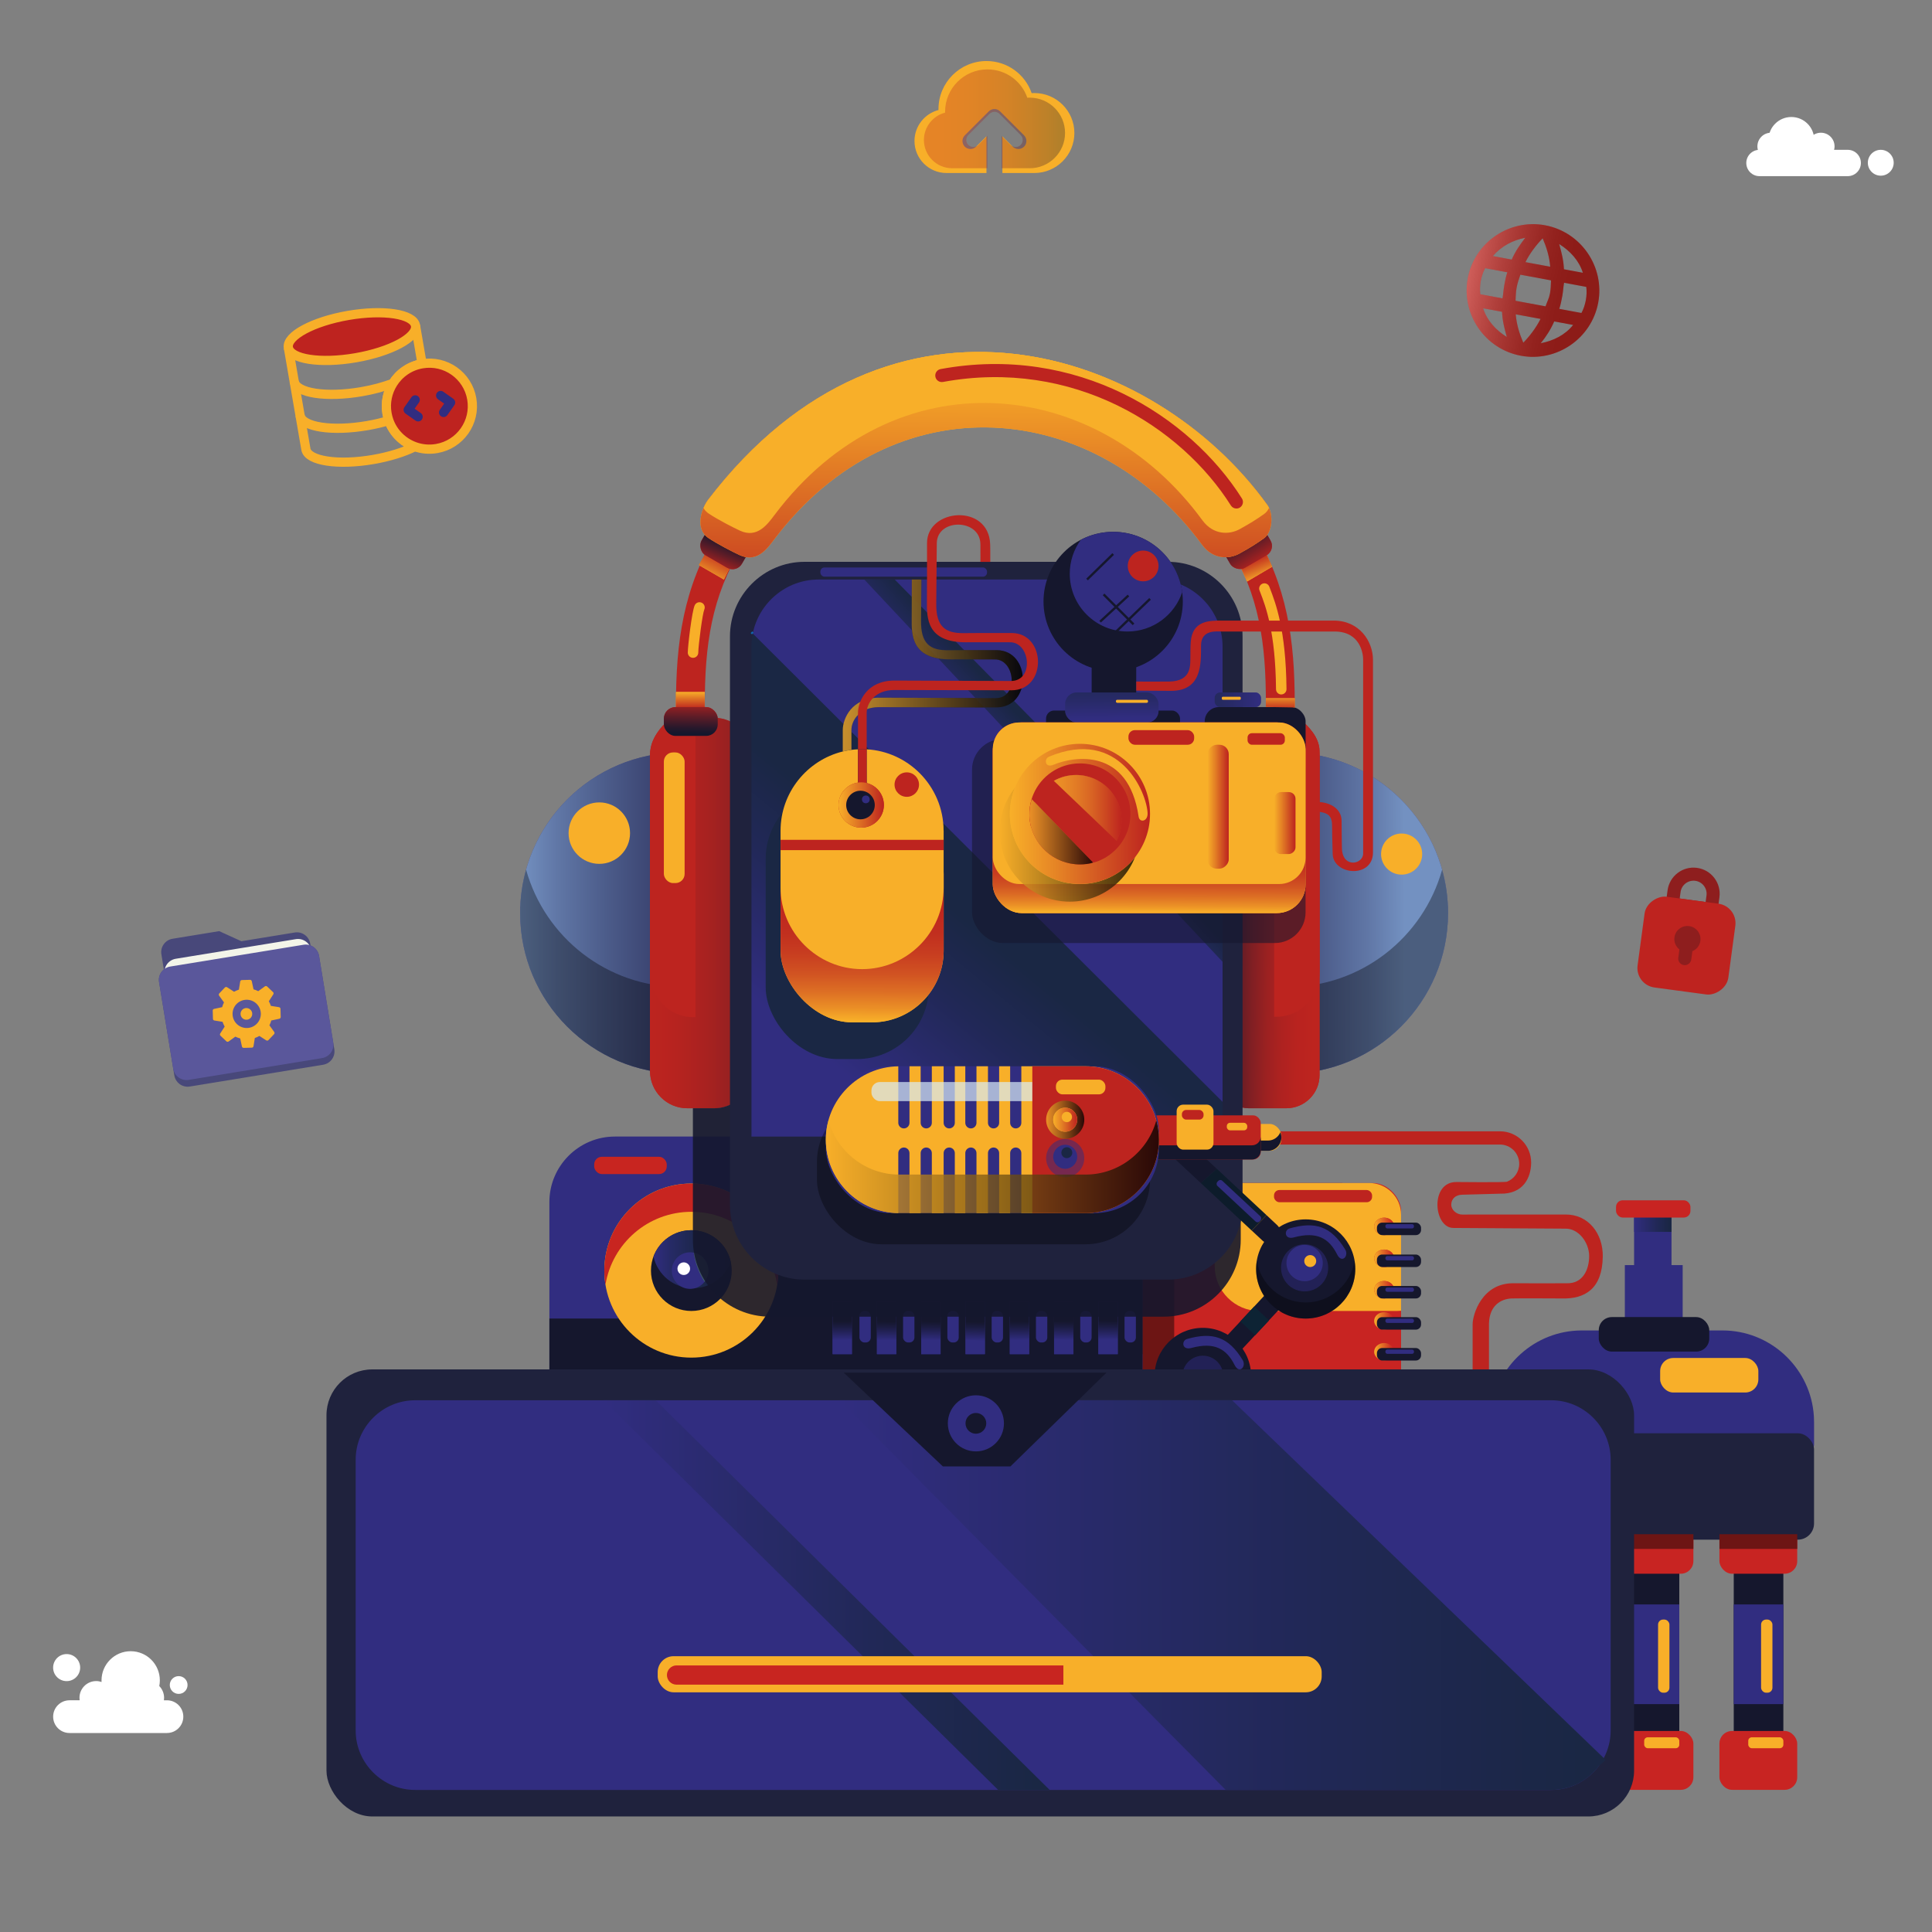 <?xml version="1.0" encoding="UTF-8"?>
<svg xmlns="http://www.w3.org/2000/svg" xmlns:xlink="http://www.w3.org/1999/xlink" viewBox="0 0 750 750">
  <rect x="0" y="0" width="750" height="750" fill="#808080" stroke="none"/>
  <defs>
    <style>
      .cls-1 {
        fill: url(#Dégradé_sans_nom_50-2);
      }

      .cls-1, .cls-2, .cls-3, .cls-4, .cls-5, .cls-6, .cls-7, .cls-8, .cls-9 {
        mix-blend-mode: darken;
      }

      .cls-10 {
        fill: #c82520;
      }

      .cls-11 {
        fill: url(#Dégradé_sans_nom_54-3);
      }

      .cls-12, .cls-13 {
        fill: #be231f;
      }

      .cls-14 {
        fill: #8e1e1e;
      }

      .cls-15, .cls-16, .cls-17 {
        fill: #15172d;
      }

      .cls-18 {
        fill: url(#Dégradé_sans_nom_59-3);
      }

      .cls-2 {
        fill: url(#Dégradé_sans_nom_58-2);
      }

      .cls-19 {
        fill: #fff;
      }

      .cls-20 {
        fill: #c82422;
      }

      .cls-13, .cls-21, .cls-22, .cls-23, .cls-24, .cls-25 {
        stroke-miterlimit: 10;
      }

      .cls-13, .cls-24 {
        stroke: #f8af29;
      }

      .cls-13, .cls-24, .cls-26 {
        stroke-width: 3.58px;
      }

      .cls-27 {
        fill: #1a2744;
      }

      .cls-28 {
        fill: url(#Dégradé_sans_nom_62);
      }

      .cls-3 {
        fill: url(#Dégradé_sans_nom_50);
      }

      .cls-29 {
        fill: url(#Dégradé_sans_nom_45);
      }

      .cls-29, .cls-30 {
        fill-rule: evenodd;
      }

      .cls-31 {
        fill: url(#Dégradé_sans_nom_61-5);
      }

      .cls-32 {
        fill: #5a579b;
      }

      .cls-16 {
        mix-blend-mode: overlay;
        opacity: .89;
      }

      .cls-33 {
        opacity: .26;
      }

      .cls-33, .cls-34, .cls-35, .cls-36, .cls-37, .cls-38, .cls-39, .cls-40, .cls-41, .cls-42, .cls-43, .cls-44, .cls-45, .cls-46, .cls-47, .cls-48, .cls-49, .cls-50 {
        mix-blend-mode: multiply;
      }

      .cls-34 {
        fill: url(#Dégradé_sans_nom_60);
      }

      .cls-34, .cls-50 {
        opacity: .64;
      }

      .cls-51 {
        isolation: isolate;
      }

      .cls-30 {
        fill: #be2620;
      }

      .cls-35 {
        fill: url(#Dégradé_sans_nom_49-4);
      }

      .cls-35, .cls-37, .cls-52, .cls-42, .cls-45, .cls-49 {
        opacity: .78;
      }

      .cls-36 {
        fill: url(#Dégradé_sans_nom_59-5);
      }

      .cls-53 {
        fill: #405b67;
      }

      .cls-37 {
        fill: url(#Dégradé_sans_nom_49);
      }

      .cls-54, .cls-55 {
        fill: #312d80;
      }

      .cls-56 {
        fill: url(#Dégradé_sans_nom_53);
      }

      .cls-57 {
        fill: #f3f4e9;
      }

      .cls-58 {
        fill: url(#Dégradé_sans_nom_54-5);
      }

      .cls-4 {
        fill: url(#Dégradé_sans_nom_52);
      }

      .cls-59 {
        fill: url(#Dégradé_sans_nom_61-6);
      }

      .cls-60 {
        fill: #010101;
        opacity: .35;
      }

      .cls-21 {
        stroke-width: .45px;
      }

      .cls-21, .cls-22, .cls-23, .cls-24, .cls-26, .cls-61, .cls-25 {
        fill: none;
      }

      .cls-21, .cls-23 {
        stroke: #9f4391;
      }

      .cls-62 {
        fill: #113b60;
      }

      .cls-63 {
        fill: #0d2334;
      }

      .cls-64 {
        fill: url(#Dégradé_sans_nom_53-4);
      }

      .cls-5 {
        fill: url(#Dégradé_sans_nom_52-2);
      }

      .cls-65 {
        fill: url(#Dégradé_sans_nom_61-4);
      }

      .cls-22 {
        stroke: #15172d;
      }

      .cls-22, .cls-23, .cls-25 {
        stroke-width: .9px;
      }

      .cls-6 {
        fill: url(#Dégradé_sans_nom_51-3);
      }

      .cls-66 {
        fill: url(#Dégradé_sans_nom_61-7);
      }

      .cls-67 {
        fill: url(#Dégradé_sans_nom_58);
      }

      .cls-68 {
        fill: url(#Dégradé_sans_nom_61-3);
      }

      .cls-17, .cls-39 {
        opacity: .58;
      }

      .cls-69 {
        fill: url(#Dégradé_sans_nom_54-4);
      }

      .cls-70 {
        fill: #0d1c2b;
      }

      .cls-71 {
        fill: url(#Dégradé_sans_nom_59-4);
      }

      .cls-72 {
        fill: #6d1514;
      }

      .cls-52 {
        fill: url(#Dégradé_sans_nom_57);
      }

      .cls-55 {
        opacity: .5;
      }

      .cls-7 {
        fill: url(#Dégradé_sans_nom_52-3);
      }

      .cls-26 {
        stroke: #312d80;
        stroke-linecap: round;
        stroke-linejoin: round;
      }

      .cls-73 {
        fill: #1f223d;
      }

      .cls-8 {
        opacity: .31;
      }

      .cls-38 {
        fill: url(#Dégradé_sans_nom_53-3);
      }

      .cls-39 {
        fill: url(#Dégradé_sans_nom_53-7);
      }

      .cls-40 {
        fill: url(#Dégradé_sans_nom_56);
      }

      .cls-74 {
        fill: url(#Dégradé_sans_nom_59);
      }

      .cls-41 {
        fill: url(#Dégradé_sans_nom_51-4);
      }

      .cls-42 {
        fill: url(#Dégradé_sans_nom_49-5);
      }

      .cls-75 {
        fill: #bd241f;
      }

      .cls-76 {
        fill: url(#Dégradé_sans_nom_61);
      }

      .cls-77 {
        fill: url(#Dégradé_sans_nom_54);
      }

      .cls-78 {
        fill: #1d3967;
      }

      .cls-79 {
        fill: #f8af29;
      }

      .cls-80 {
        fill: #f9b029;
      }

      .cls-43 {
        fill: url(#Dégradé_sans_nom_53-2);
      }

      .cls-81 {
        fill: #153a61;
      }

      .cls-25 {
        stroke: #0e67b0;
      }

      .cls-44 {
        fill: url(#Dégradé_sans_nom_51);
      }

      .cls-82 {
        fill: url(#Dégradé_sans_nom_53-5);
      }

      .cls-45 {
        fill: url(#Dégradé_sans_nom_49-2);
      }

      .cls-46 {
        fill: url(#Dégradé_sans_nom_53-6);
        opacity: .56;
      }

      .cls-47 {
        fill: url(#Dégradé_sans_nom_55);
      }

      .cls-83 {
        fill: url(#Dégradé_sans_nom_54-2);
      }

      .cls-9 {
        fill: url(#Dégradé_sans_nom_51-2);
      }

      .cls-84 {
        fill: #48487a;
      }

      .cls-48 {
        fill: url(#Dégradé_sans_nom_59-2);
      }

      .cls-49 {
        fill: url(#Dégradé_sans_nom_49-3);
      }

      .cls-50 {
        fill: url(#Dégradé_sans_nom_60-2);
      }

      .cls-85 {
        fill: #d9edf8;
        opacity: .7;
      }

      .cls-86 {
        fill: url(#Dégradé_sans_nom_61-2);
      }
    </style>
    <linearGradient id="Dégradé_sans_nom_45" data-name="Dégradé sans nom 45" x1="363.06" y1="8.72" x2="414.57" y2="8.72" gradientTransform="translate(214.39 33.3) rotate(10.51)" gradientUnits="userSpaceOnUse">
      <stop offset="0" stop-color="#fff"/>
      <stop offset=".1" stop-color="#c9c9c9"/>
      <stop offset=".23" stop-color="#8d8d8d"/>
      <stop offset=".36" stop-color="#5a5a5a"/>
      <stop offset=".48" stop-color="#333"/>
      <stop offset=".58" stop-color="#171717"/>
      <stop offset=".68" stop-color="#060606"/>
      <stop offset=".75" stop-color="#000"/>
    </linearGradient>
    <linearGradient id="Dégradé_sans_nom_58" data-name="Dégradé sans nom 58" x1="358.65" y1="46.12" x2="413.46" y2="46.12" gradientUnits="userSpaceOnUse">
      <stop offset="0" stop-color="#bd241f"/>
      <stop offset=".16" stop-color="#b9231f"/>
      <stop offset=".31" stop-color="#ae2220"/>
      <stop offset=".46" stop-color="#9b2121"/>
      <stop offset=".6" stop-color="#811f23"/>
      <stop offset=".74" stop-color="#5f1c26"/>
      <stop offset=".88" stop-color="#36192a"/>
      <stop offset=".97" stop-color="#15172d"/>
    </linearGradient>
    <linearGradient id="Dégradé_sans_nom_62" data-name="Dégradé sans nom 62" x1="253.69" y1="488.82" x2="283.68" y2="488.82" gradientUnits="userSpaceOnUse">
      <stop offset="0" stop-color="#312d80"/>
      <stop offset="0" stop-color="#302c7f"/>
      <stop offset=".23" stop-color="#262a65"/>
      <stop offset=".47" stop-color="#1f2852"/>
      <stop offset=".71" stop-color="#1b2747"/>
      <stop offset=".97" stop-color="#1a2744"/>
    </linearGradient>
    <linearGradient id="Dégradé_sans_nom_61" data-name="Dégradé sans nom 61" x1="327.02" y1="520.19" x2="326.96" y2="512.67" gradientUnits="userSpaceOnUse">
      <stop offset="0" stop-color="#312d80"/>
      <stop offset=".13" stop-color="#2c2973"/>
      <stop offset=".69" stop-color="#1b1c40"/>
      <stop offset=".97" stop-color="#15172d"/>
    </linearGradient>
    <linearGradient id="Dégradé_sans_nom_61-2" data-name="Dégradé sans nom 61" x1="344.11" y1="520.28" x2="344.22" y2="512.76" xlink:href="#Dégradé_sans_nom_61"/>
    <linearGradient id="Dégradé_sans_nom_61-3" data-name="Dégradé sans nom 61" x1="361.29" y1="520.29" x2="361.42" y2="512.77" xlink:href="#Dégradé_sans_nom_61"/>
    <linearGradient id="Dégradé_sans_nom_61-4" data-name="Dégradé sans nom 61" x1="378.45" y1="520.45" x2="378.63" y2="512.93" xlink:href="#Dégradé_sans_nom_61"/>
    <linearGradient id="Dégradé_sans_nom_61-5" data-name="Dégradé sans nom 61" x1="395.72" y1="520.26" x2="395.79" y2="512.74" xlink:href="#Dégradé_sans_nom_61"/>
    <linearGradient id="Dégradé_sans_nom_61-6" data-name="Dégradé sans nom 61" x1="412.85" y1="520.16" x2="413.02" y2="512.64" xlink:href="#Dégradé_sans_nom_61"/>
    <linearGradient id="Dégradé_sans_nom_61-7" data-name="Dégradé sans nom 61" x1="430.09" y1="519.98" x2="430.19" y2="512.46" xlink:href="#Dégradé_sans_nom_61"/>
    <linearGradient id="Dégradé_sans_nom_51" data-name="Dégradé sans nom 51" x1="489.68" y1="224.76" x2="486.07" y2="216.14" gradientUnits="userSpaceOnUse">
      <stop offset="0" stop-color="#f8af29"/>
      <stop offset=".43" stop-color="#db6b24"/>
      <stop offset=".79" stop-color="#c53720"/>
      <stop offset=".97" stop-color="#bd241f"/>
    </linearGradient>
    <linearGradient id="Dégradé_sans_nom_60" data-name="Dégradé sans nom 60" x1="545.41" y1="354.26" x2="420.7" y2="354.76" gradientUnits="userSpaceOnUse">
      <stop offset="0" stop-color="#98cae6"/>
      <stop offset=".12" stop-color="#799fba"/>
      <stop offset=".27" stop-color="#5a768f"/>
      <stop offset=".41" stop-color="#41536b"/>
      <stop offset=".56" stop-color="#2e3950"/>
      <stop offset=".7" stop-color="#20263c"/>
      <stop offset=".85" stop-color="#171a30"/>
      <stop offset="1" stop-color="#15172d"/>
    </linearGradient>
    <linearGradient id="Dégradé_sans_nom_60-2" data-name="Dégradé sans nom 60" x1="201.92" y1="354.44" x2="326.63" y2="354.44" xlink:href="#Dégradé_sans_nom_60"/>
    <linearGradient id="Dégradé_sans_nom_58-2" data-name="Dégradé sans nom 58" x1="510.88" y1="354.73" x2="470.44" y2="354.11" xlink:href="#Dégradé_sans_nom_58"/>
    <linearGradient id="Dégradé_sans_nom_56" data-name="Dégradé sans nom 56" x1="252.34" y1="354.44" x2="331.47" y2="354.44" gradientUnits="userSpaceOnUse">
      <stop offset="0" stop-color="#bd241f"/>
      <stop offset=".12" stop-color="#b7231f"/>
      <stop offset=".28" stop-color="#a82220"/>
      <stop offset=".45" stop-color="#8f2022"/>
      <stop offset=".63" stop-color="#6c1d25"/>
      <stop offset=".82" stop-color="#3f1a29"/>
      <stop offset=".97" stop-color="#15172d"/>
    </linearGradient>
    <linearGradient id="Dégradé_sans_nom_52" data-name="Dégradé sans nom 52" x1="488.84" y1="219.89" x2="479.49" y2="204.72" gradientTransform="translate(797.86 640.06) rotate(-150)" gradientUnits="userSpaceOnUse">
      <stop offset="0" stop-color="#bd241f"/>
      <stop offset=".08" stop-color="#ae2220"/>
      <stop offset=".51" stop-color="#5c1c27"/>
      <stop offset=".82" stop-color="#28182b"/>
      <stop offset=".97" stop-color="#15172d"/>
    </linearGradient>
    <linearGradient id="Dégradé_sans_nom_51-2" data-name="Dégradé sans nom 51" x1="267.98" y1="268.53" x2="268.02" y2="275.69" xlink:href="#Dégradé_sans_nom_51"/>
    <linearGradient id="Dégradé_sans_nom_51-3" data-name="Dégradé sans nom 51" x1="191.85" y1="176.99" x2="197.74" y2="165.27" gradientTransform="translate(76.66 44.26) rotate(.69) scale(1.02 1.01) skewX(1.37)" xlink:href="#Dégradé_sans_nom_51"/>
    <linearGradient id="Dégradé_sans_nom_52-2" data-name="Dégradé sans nom 52" x1="277.52" y1="221.02" x2="282.6" y2="209.08" gradientTransform="translate(-68.94 168.99) rotate(-30)" xlink:href="#Dégradé_sans_nom_52"/>
    <linearGradient id="Dégradé_sans_nom_55" data-name="Dégradé sans nom 55" x1="383.31" y1="141.74" x2="382.32" y2="245.77" gradientUnits="userSpaceOnUse">
      <stop offset="0" stop-color="#f8af29"/>
      <stop offset=".28" stop-color="#e98b26"/>
      <stop offset=".9" stop-color="#c33320"/>
      <stop offset="1" stop-color="#bd241f"/>
    </linearGradient>
    <linearGradient id="Dégradé_sans_nom_54" data-name="Dégradé sans nom 54" x1="533.45" y1="476.08" x2="541.2" y2="476.08" gradientUnits="userSpaceOnUse">
      <stop offset="0" stop-color="#f8af29"/>
      <stop offset=".43" stop-color="#e06b25"/>
      <stop offset=".79" stop-color="#ce3722"/>
      <stop offset=".97" stop-color="#c82422"/>
    </linearGradient>
    <linearGradient id="Dégradé_sans_nom_54-2" data-name="Dégradé sans nom 54" y1="488.46" y2="488.46" xlink:href="#Dégradé_sans_nom_54"/>
    <linearGradient id="Dégradé_sans_nom_54-3" data-name="Dégradé sans nom 54" y1="500.67" y2="500.67" xlink:href="#Dégradé_sans_nom_54"/>
    <linearGradient id="Dégradé_sans_nom_54-4" data-name="Dégradé sans nom 54" y1="512.77" y2="512.77" xlink:href="#Dégradé_sans_nom_54"/>
    <linearGradient id="Dégradé_sans_nom_54-5" data-name="Dégradé sans nom 54" y1="524.75" y2="524.75" xlink:href="#Dégradé_sans_nom_54"/>
    <linearGradient id="Dégradé_sans_nom_53" data-name="Dégradé sans nom 53" x1="634.35" y1="473.76" x2="648.88" y2="473.76" gradientUnits="userSpaceOnUse">
      <stop offset="0" stop-color="#312d80"/>
      <stop offset=".6" stop-color="#212857"/>
      <stop offset=".97" stop-color="#1a2744"/>
    </linearGradient>
    <linearGradient id="Dégradé_sans_nom_53-2" data-name="Dégradé sans nom 53" x1="326.07" y1="619.22" x2="623.32" y2="619.22" xlink:href="#Dégradé_sans_nom_53"/>
    <linearGradient id="Dégradé_sans_nom_53-3" data-name="Dégradé sans nom 53" x1="234.28" y1="619.22" x2="407.48" y2="619.22" xlink:href="#Dégradé_sans_nom_53"/>
    <linearGradient id="Dégradé_sans_nom_53-4" data-name="Dégradé sans nom 53" x1="326.69" y1="415.84" x2="376.48" y2="355.35" xlink:href="#Dégradé_sans_nom_53"/>
    <linearGradient id="Dégradé_sans_nom_53-5" data-name="Dégradé sans nom 53" x1="395.05" y1="308.32" x2="410.94" y2="293.75" xlink:href="#Dégradé_sans_nom_53"/>
    <linearGradient id="Dégradé_sans_nom_53-6" data-name="Dégradé sans nom 53" x1="489.5" y1="271.81" x2="471.51" y2="271.5" xlink:href="#Dégradé_sans_nom_53"/>
    <linearGradient id="Dégradé_sans_nom_50" data-name="Dégradé sans nom 50" x1="334.44" y1="396.24" x2="334.77" y2="337.77" gradientUnits="userSpaceOnUse">
      <stop offset="0" stop-color="#f8af29"/>
      <stop offset=".08" stop-color="#eb9026"/>
      <stop offset=".19" stop-color="#dd6f24"/>
      <stop offset=".31" stop-color="#d15322"/>
      <stop offset=".44" stop-color="#c83e20"/>
      <stop offset=".58" stop-color="#c12f1f"/>
      <stop offset=".74" stop-color="#be261f"/>
      <stop offset=".99" stop-color="#bd241f"/>
    </linearGradient>
    <linearGradient id="Dégradé_sans_nom_53-7" data-name="Dégradé sans nom 53" x1="431.69" y1="279.07" x2="431.49" y2="267.41" xlink:href="#Dégradé_sans_nom_53"/>
    <linearGradient id="Dégradé_sans_nom_59" data-name="Dégradé sans nom 59" x1="325.52" y1="312.5" x2="343.13" y2="312.5" gradientUnits="userSpaceOnUse">
      <stop offset="0" stop-color="#f8af29"/>
      <stop offset=".35" stop-color="#e48125"/>
      <stop offset=".99" stop-color="#bd241f"/>
    </linearGradient>
    <linearGradient id="Dégradé_sans_nom_49" data-name="Dégradé sans nom 49" x1="406.1" y1="434.67" x2="420.92" y2="434.67" gradientUnits="userSpaceOnUse">
      <stop offset="0" stop-color="#f8af29"/>
      <stop offset="1" stop-color="#000"/>
    </linearGradient>
    <linearGradient id="Dégradé_sans_nom_59-2" data-name="Dégradé sans nom 59" x1="408.85" y1="434.67" x2="418.17" y2="434.67" xlink:href="#Dégradé_sans_nom_59"/>
    <linearGradient id="Dégradé_sans_nom_49-2" data-name="Dégradé sans nom 49" x1="320.6" y1="452.94" x2="449.89" y2="452.94" xlink:href="#Dégradé_sans_nom_49"/>
    <linearGradient id="Dégradé_sans_nom_49-3" data-name="Dégradé sans nom 49" x1="327.17" y1="258.35" x2="397.04" y2="258.35" xlink:href="#Dégradé_sans_nom_49"/>
    <linearGradient id="Dégradé_sans_nom_52-3" data-name="Dégradé sans nom 52" x1="268.35" y1="271.34" x2="268.08" y2="285" gradientTransform="matrix(1, 0, 0, 1, 0, 0)" xlink:href="#Dégradé_sans_nom_52"/>
    <linearGradient id="Dégradé_sans_nom_51-4" data-name="Dégradé sans nom 51" x1="497.01" y1="269.45" x2="497" y2="276.25" xlink:href="#Dégradé_sans_nom_51"/>
    <linearGradient id="Dégradé_sans_nom_50-2" data-name="Dégradé sans nom 50" x1="445.97" y1="354.2" x2="446.1" y2="321.33" xlink:href="#Dégradé_sans_nom_50"/>
    <linearGradient id="Dégradé_sans_nom_59-3" data-name="Dégradé sans nom 59" x1="468.71" y1="313.16" x2="476.99" y2="313.16" gradientTransform="translate(159.69 786.01) rotate(-90)" xlink:href="#Dégradé_sans_nom_59"/>
    <linearGradient id="Dégradé_sans_nom_59-4" data-name="Dégradé sans nom 59" x1="494.63" y1="319.52" x2="502.91" y2="319.52" gradientTransform="translate(179.25 818.29) rotate(-90)" xlink:href="#Dégradé_sans_nom_59"/>
    <linearGradient id="Dégradé_sans_nom_49-4" data-name="Dégradé sans nom 49" x1="388.06" y1="322.81" x2="442.48" y2="322.81" xlink:href="#Dégradé_sans_nom_49"/>
    <linearGradient id="Dégradé_sans_nom_59-5" data-name="Dégradé sans nom 59" x1="392.18" y1="315.96" x2="446.61" y2="315.96" xlink:href="#Dégradé_sans_nom_59"/>
    <linearGradient id="Dégradé_sans_nom_49-5" data-name="Dégradé sans nom 49" x1="399.61" y1="322.89" x2="424.37" y2="322.89" xlink:href="#Dégradé_sans_nom_49"/>
    <linearGradient id="Dégradé_sans_nom_57" data-name="Dégradé sans nom 57" x1="409.13" y1="313.61" x2="435.37" y2="313.61" gradientUnits="userSpaceOnUse">
      <stop offset="0" stop-color="#f8af29"/>
      <stop offset=".13" stop-color="#f5a828"/>
      <stop offset=".32" stop-color="#ed9527"/>
      <stop offset=".55" stop-color="#e07725"/>
      <stop offset=".79" stop-color="#ce4d21"/>
      <stop offset="1" stop-color="#bd241f"/>
    </linearGradient>
  </defs>
  <g class="cls-51">
    <g id="Calque_1" data-name="Calque 1">
      <g>
        <g>
          <path class="cls-19" d="M64.81,660.06h-1.18c.05-.32,.07-.64,.07-.97,0-1.78-.72-3.39-1.87-4.56,.14-.71,.22-1.45,.22-2.21,0-6.25-5.07-11.32-11.32-11.32s-11.32,5.07-11.32,11.32c0,.21,0,.42,.02,.62-.66-.22-1.36-.35-2.09-.35-3.58,0-6.49,2.91-6.49,6.49,0,.33,.02,.65,.07,.97h-3.94c-3.51,0-6.35,2.84-6.35,6.35h0c0,3.51,2.84,6.35,6.35,6.35h37.83c3.51,0,6.35-2.84,6.35-6.35h0c0-3.51-2.84-6.35-6.35-6.35Z"/>
          <circle class="cls-19" cx="25.87" cy="647.36" r="5.25"/>
          <circle class="cls-19" cx="69.36" cy="654.12" r="3.45"/>
        </g>
        <g>
          <path class="cls-19" d="M717.29,68.38h-34.27c-2.82,0-5.11-2.29-5.11-5.11h0c0-2.82,2.29-5.11,5.11-5.11h34.27c2.82,0,5.11,2.29,5.11,5.11h0c0,2.82-2.29,5.11-5.11,5.11Z"/>
          <circle class="cls-19" cx="695.4" cy="54.3" r="8.88"/>
          <circle class="cls-19" cx="687.51" cy="56.81" r="5.29"/>
          <circle class="cls-19" cx="706.88" cy="56.81" r="5.29"/>
          <circle class="cls-19" cx="730.11" cy="63.18" r="5.02"/>
        </g>
        <g>
          <g>
            <path class="cls-84" d="M66.08,375.21c-2.86,.47-4.8,3.18-4.33,6.02l5.92,36.23c.47,2.85,3.16,4.8,6.02,4.33l51.76-8.46c2.86-.47,4.8-3.18,4.33-6.02l-5.92-36.23c-.47-2.85-3.16-4.8-6.02-4.33l-51.76,8.46Z"/>
            <path class="cls-84" d="M66.98,364.43c-2.86,.47-4.8,3.18-4.33,6.02l5.92,36.23c.47,2.85,3.16,4.8,6.02,4.33l28.47-4.65,12.94-2.11,5.18-.85c2.86-.47,4.8-3.18,4.33-6.02l-3.81-23.29-1.27-7.76c-.47-2.85-3.16-4.8-6.02-4.33l-5.18,.85-12.94,2.11-2.59,.42-8.61-3.91-18.12,2.96Z"/>
            <path class="cls-57" d="M124.23,389.61l-3.38-20.7c-.47-2.85-3.16-4.8-6.02-4.33l-28.47,4.65-12.94,2.11-5.18,.85c-2.86,.47-4.8,3.18-4.33,6.02l3.38,20.7,56.93-9.31Z"/>
            <path class="cls-32" d="M66.08,375.21c-2.86,.47-4.8,3.18-4.33,6.02l2.54,15.53,.42,2.59,2.54,15.53c.47,2.85,3.16,4.8,6.02,4.33l51.76-8.46c2.86-.47,4.8-3.18,4.33-6.02l-2.54-15.53-.42-2.59-2.54-15.53c-.47-2.85-3.16-4.8-6.02-4.33l-51.76,8.46Z"/>
          </g>
          <g>
            <circle class="cls-80" cx="95.65" cy="393.59" r="2.27"/>
            <path class="cls-80" d="M82.58,392.33l.09,3.2c0,.3,.25,.58,.55,.63l3.18,.51c.21,.65,.49,1.27,.82,1.85l-1.74,2.7c-.16,.25-.12,.62,.1,.83l2.32,2.2c.22,.21,.59,.23,.84,.06l2.62-1.89c.6,.3,1.23,.54,1.89,.71l.67,3.14c.06,.29,.36,.52,.66,.52l3.2-.09c.3,0,.58-.25,.63-.55l.51-3.2c.62-.21,1.22-.47,1.77-.8l2.68,1.73c.25,.16,.62,.12,.83-.1l2.2-2.32c.21-.22,.23-.59,.06-.84l-1.87-2.59c.3-.59,.54-1.22,.71-1.87l3.15-.68c.29-.06,.52-.36,.52-.66l-.09-3.2c0-.3-.25-.58-.55-.63l-3.18-.51c-.21-.63-.47-1.23-.79-1.79l1.75-2.71c.16-.25,.12-.62-.1-.83l-2.32-2.2c-.22-.21-.59-.23-.84-.06l-2.6,1.88c-.58-.3-1.19-.53-1.83-.71l-.68-3.17c-.06-.29-.36-.53-.66-.52l-3.2,.09c-.3,0-.58,.25-.63,.55l-.51,3.17c-.65,.21-1.28,.49-1.87,.82l-2.73-1.76c-.25-.16-.62-.12-.83,.1l-2.2,2.32c-.21,.22-.23,.59-.06,.84l1.9,2.63c-.3,.59-.53,1.21-.71,1.85l-3.15,.68c-.29,.06-.53,.36-.52,.66Zm7.7,1.4c-.08-3.03,2.31-5.55,5.34-5.63s5.55,2.31,5.63,5.34c.08,3.03-2.31,5.55-5.34,5.63-3.03,.08-5.55-2.31-5.63-5.34Z"/>
          </g>
        </g>
        <g>
          <path class="cls-14" d="M663.95,355.53l-15.1-2.03c-1.39-.19-2.36-1.47-2.18-2.86l.68-5.03c.75-5.56,5.86-9.46,11.42-8.71,5.56,.75,9.46,5.86,8.71,11.42l-.68,5.03c-.19,1.39-1.47,2.36-2.86,2.18Zm-11.9-6.73l10.07,1.36,.34-2.52c.37-2.78-1.58-5.34-4.35-5.71-2.78-.37-5.34,1.58-5.71,4.35l-.34,2.52Z"/>
          <rect class="cls-12" x="636.93" y="349.32" width="35.55" height="35.55" rx="7.62" ry="7.62" transform="translate(203.49 966.93) rotate(-82.33)"/>
          <path class="cls-14" d="M660.08,365.26c.39-2.78-1.54-5.35-4.32-5.74-2.78-.39-5.35,1.54-5.74,4.32-.25,1.81,.48,3.61,1.92,4.73l-.43,3.22c-.19,1.39,.79,2.67,2.18,2.86,1.39,.19,2.67-.79,2.86-2.18l.43-3.22c1.67-.69,2.85-2.2,3.1-3.99Z"/>
        </g>
        <g>
          <path class="cls-24" d="M161.3,126.41l2.27,13.16,.28,1.65c-4.86,.84-8.87,3.7-11.3,7.57-2.11,3.36-3.04,7.49-2.31,11.72,.16,.95,.41,1.87,.72,2.75,1.7,4.8,5.48,8.47,10.1,10.13-4.15,2.08-9.83,3.89-16.21,4.99-13.63,2.35-25.31,.57-26.1-3.97l-2.27-13.16-2.27-13.16-2.27-13.16"/>
          <path class="cls-13" d="M161.3,126.41c.78,4.54-9.63,10.13-23.26,12.48-13.63,2.35-25.31,.57-26.1-3.97-.78-4.54,9.63-10.13,23.26-12.48,13.63-2.35,25.31-.57,26.1,3.97Z"/>
          <path class="cls-24" d="M116.48,161.25c.78,4.54,12.47,6.32,26.1,3.97,2.97-.51,5.79-1.18,8.38-1.96"/>
          <path class="cls-24" d="M114.21,148.09c.78,4.54,12.47,6.32,26.1,3.97,4.53-.78,8.71-1.92,12.24-3.26"/>
          <path class="cls-13" d="M183.14,154.83c1.57,9.09-4.53,17.72-13.61,19.29-2.95,.51-5.85,.21-8.47-.73-4.62-1.66-8.4-5.33-10.1-10.13-.31-.88-.55-1.8-.72-2.75-.73-4.22,.2-8.35,2.31-11.72,2.43-3.87,6.44-6.73,11.3-7.57,9.09-1.57,17.72,4.53,19.29,13.61Z"/>
          <path class="cls-26" d="M171.06,153.53l3.86,2.72-2.72,3.86"/>
          <path class="cls-26" d="M162.32,161.81l-3.86-2.72,2.72-3.86"/>
        </g>
        <g>
          <path class="cls-12" d="M368.47,570.43h-8.52c-2.35,0-4.26,1.91-4.26,4.26v8.52c0,2.35,1.91,4.26,4.26,4.26h8.52c2.35,0,4.26-1.91,4.26-4.26v-8.52c0-2.35-1.91-4.26-4.26-4.26Zm0,12.78h-8.52v-8.52h8.52v8.52Zm-2.13-2.13h-4.26v-4.26h4.26v4.26Z"/>
          <path class="cls-12" d="M368.47,600.26h-8.52c-2.35,0-4.26,1.91-4.26,4.26v8.52c0,2.35,1.91,4.26,4.26,4.26h8.52c2.35,0,4.26-1.91,4.26-4.26v-8.52c0-2.35-1.91-4.26-4.26-4.26Zm0,12.78h-8.52v-8.52h8.52v8.52Zm-2.13-2.13h-4.26v-4.26h4.26v4.26Z"/>
          <path class="cls-12" d="M398.29,570.43h-8.52c-2.35,0-4.26,1.91-4.26,4.26v8.52c0,2.35,1.91,4.26,4.26,4.26h8.52c2.35,0,4.26-1.91,4.26-4.26v-8.52c0-2.35-1.91-4.26-4.26-4.26Zm0,12.78h-8.52v-8.52h8.52v8.52Zm-2.13-2.13h-4.26v-4.26h4.26v4.26Z"/>
          <rect class="cls-12" x="376.99" y="574.69" width="4.26" height="4.26"/>
          <rect class="cls-12" x="376.99" y="583.21" width="4.26" height="4.26"/>
          <rect class="cls-12" x="376.99" y="591.73" width="4.26" height="4.26"/>
          <rect class="cls-12" x="368.47" y="591.73" width="4.26" height="4.26"/>
          <rect class="cls-12" x="359.95" y="591.73" width="4.26" height="4.26"/>
          <rect class="cls-12" x="385.51" y="591.73" width="4.26" height="4.26"/>
          <rect class="cls-12" x="394.03" y="591.73" width="4.26" height="4.26"/>
          <rect class="cls-12" x="381.25" y="596" width="4.26" height="4.26"/>
          <rect class="cls-12" x="389.77" y="596" width="4.26" height="4.26"/>
          <rect class="cls-12" x="385.51" y="600.26" width="4.26" height="4.26"/>
          <rect class="cls-12" x="376.99" y="600.26" width="4.26" height="4.26"/>
          <rect class="cls-12" x="381.25" y="604.52" width="4.26" height="4.26"/>
          <rect class="cls-12" x="385.51" y="608.78" width="4.26" height="4.26"/>
          <rect class="cls-12" x="381.25" y="613.04" width="4.26" height="4.26"/>
          <rect class="cls-12" x="398.29" y="596" width="4.26" height="4.26"/>
          <rect class="cls-12" x="398.29" y="604.52" width="4.26" height="4.26"/>
          <rect class="cls-12" x="389.77" y="604.52" width="4.26" height="4.26"/>
          <rect class="cls-12" x="389.77" y="613.04" width="4.26" height="4.26"/>
          <rect class="cls-12" x="394.03" y="608.78" width="4.26" height="4.26"/>
          <rect class="cls-12" x="394.03" y="600.26" width="4.26" height="4.26"/>
          <rect class="cls-12" x="376.99" y="608.78" width="4.26" height="4.26"/>
        </g>
        <g>
          <g id="Page-1">
            <g id="Core">
              <g id="language">
                <path id="Shape" class="cls-30" d="M599.8,87.45c-13.93-2.58-27.44,6.7-30.02,20.63s6.7,27.44,20.63,30.02,27.44-6.7,30.02-20.63c2.58-13.93-6.7-27.44-20.63-30.02h0Zm14.66,18.44l-7.34-1.36c-.15-3.43-.9-6.45-1.85-9.78,4.23,2.62,7.72,6.41,9.2,11.14h0Zm-15.6-13.37c1.46,3.41,2.62,7.04,2.93,11.02l-9.62-1.78c1.67-3.36,4.1-6.57,6.69-9.24h0Zm-24.2,21.71c-.22-1.61-.15-3.43,.18-5.21,.33-1.77,.91-3.5,1.7-4.92l8.61,1.6c-.58,1.73-.86,3.25-1.19,5.02-.33,1.77-.36,3.34-.69,5.11l-8.61-1.6h0Zm1.09,5.44l7.34,1.36c.15,3.43,.9,6.45,1.85,9.78-4.23-2.62-7.72-6.41-9.2-11.14h0Zm11.1-18.9l-7.34-1.36c3.33-3.84,7.69-6.17,12.58-7.1-2.08,2.76-3.87,5.31-5.24,8.46h0Zm4.49,32.27c-1.46-3.41-2.62-7.04-2.93-11.02l9.62,1.78c-1.67,3.36-4.1,6.57-6.69,9.24h0Zm8.64-14.12l-11.65-2.16c.08-1.82,.1-3.39,.43-5.16,.33-1.77,.86-3.25,1.45-4.97l11.9,2.21c-.08,1.82-.1,3.39-.43,5.16-.33,1.77-1.12,3.2-1.7,4.92h0Zm-1.87,14.32c2.04-2.5,3.87-5.31,5.24-8.46l7.34,1.36c-3.08,3.88-7.69,6.17-12.58,7.1h0Zm7.19-13.34c.58-1.73,.86-3.25,1.19-5.02s.36-3.34,.69-5.11l8.61,1.6c.22,1.61,.15,3.43-.18,5.21-.33,1.77-.91,3.5-1.7,4.92l-8.61-1.6h0Z"/>
              </g>
            </g>
          </g>
          <g class="cls-33">
            <g id="Page-1-2" data-name="Page-1">
              <g id="Core-2" data-name="Core">
                <g id="language-2" data-name="language">
                  <path id="Shape-2" data-name="Shape" class="cls-29" d="M599.8,87.45c-13.93-2.58-27.44,6.7-30.02,20.63s6.7,27.44,20.63,30.02,27.44-6.7,30.02-20.63c2.58-13.93-6.7-27.44-20.63-30.02h0Zm14.66,18.44l-7.34-1.36c-.15-3.43-.9-6.45-1.85-9.78,4.23,2.62,7.72,6.41,9.2,11.14h0Zm-15.6-13.37c1.46,3.41,2.62,7.04,2.93,11.02l-9.62-1.78c1.67-3.36,4.1-6.57,6.69-9.24h0Zm-24.2,21.71c-.22-1.61-.15-3.43,.18-5.21,.33-1.77,.91-3.5,1.7-4.92l8.61,1.6c-.58,1.73-.86,3.25-1.19,5.02-.33,1.77-.36,3.34-.69,5.11l-8.61-1.6h0Zm1.09,5.44l7.34,1.36c.15,3.43,.9,6.45,1.85,9.78-4.23-2.62-7.72-6.41-9.2-11.14h0Zm11.1-18.9l-7.34-1.36c3.33-3.84,7.69-6.17,12.58-7.1-2.08,2.76-3.87,5.31-5.24,8.46h0Zm4.49,32.27c-1.46-3.41-2.62-7.04-2.93-11.02l9.62,1.78c-1.67,3.36-4.1,6.57-6.69,9.24h0Zm8.64-14.12l-11.65-2.16c.08-1.82,.1-3.39,.43-5.16,.33-1.77,.86-3.25,1.45-4.97l11.9,2.21c-.08,1.82-.1,3.39-.43,5.16-.33,1.77-1.12,3.2-1.7,4.92h0Zm-1.87,14.32c2.04-2.5,3.87-5.31,5.24-8.46l7.34,1.36c-3.08,3.88-7.69,6.17-12.58,7.1h0Zm7.19-13.34c.58-1.73,.86-3.25,1.19-5.02s.36-3.34,.69-5.11l8.61,1.6c.22,1.61,.15,3.43-.18,5.21-.33,1.77-.91,3.5-1.7,4.92l-8.61-1.6h0Z"/>
                </g>
              </g>
            </g>
          </g>
        </g>
        <g>
          <path class="cls-79" d="M401.58,36.11c-.36,0-.72,.02-1.09,.05-2.56-7.38-9.51-12.47-17.54-12.47-10.27,0-18.63,8.35-18.63,18.63,0,.13,0,.26,0,.39-5.35,1.38-9.32,6.25-9.32,12.03,0,6.85,5.57,12.42,12.42,12.42h15.52v-14.24l-4.01,4.01c-.61,.61-1.4,.91-2.2,.91s-1.59-.3-2.2-.91c-1.21-1.21-1.21-3.18,0-4.39l9.31-9.31c.29-.29,.63-.52,1.01-.67,.76-.31,1.61-.31,2.37,0,.38,.16,.72,.38,1.01,.67l9.31,9.31c1.21,1.21,1.21,3.18,0,4.39-.61,.61-1.4,.91-2.2,.91s-1.59-.3-2.2-.91l-4.01-4.01v14.24h12.42c8.56,0,15.52-6.96,15.52-15.52s-6.96-15.52-15.52-15.52Z"/>
          <g class="cls-8">
            <path class="cls-67" d="M399.76,37.9c-.32,0-.63,.01-.96,.04-2.26-6.51-8.39-11-15.48-11-9.07,0-16.44,7.37-16.44,16.44,0,.12,0,.23,0,.35-4.72,1.22-8.22,5.52-8.22,10.62,0,6.05,4.92,10.96,10.96,10.96h13.7v-12.57l-3.54,3.54c-.53,.53-1.24,.8-1.94,.8s-1.4-.27-1.94-.8c-1.07-1.07-1.07-2.8,0-3.87l8.22-8.22c.25-.25,.56-.45,.89-.59,.67-.28,1.43-.28,2.09,0,.34,.14,.64,.34,.89,.59l8.22,8.22c1.07,1.07,1.07,2.8,0,3.87-.53,.53-1.24,.8-1.94,.8s-1.4-.27-1.94-.8l-3.54-3.54v12.57h10.96c7.56,0,13.7-6.15,13.7-13.7s-6.15-13.7-13.7-13.7Z"/>
          </g>
        </g>
        <g>
          <path class="cls-54" d="M482.83,466.61v71.42c0,13.97-11.43,25.4-25.41,25.4H238.68c-13.98,0-25.41-11.43-25.41-25.4v-71.42c0-13.97,11.43-25.4,25.41-25.4h218.75c6.61,0,12.65,2.55,17.17,6.72,5.06,4.65,8.23,11.32,8.23,18.68Z"/>
          <rect class="cls-15" x="213.28" y="511.86" width="103.86" height="31.73"/>
          <rect class="cls-15" x="295.45" y="491.11" width="148.14" height="41.74"/>
          <circle class="cls-79" cx="268.38" cy="493.24" r="33.79"/>
          <circle class="cls-15" cx="268.38" cy="493.24" r="15.68"/>
          <path class="cls-28" d="M268.38,477.56c-6.74,0-12.47,4.26-14.69,10.23,1.55,7.03,7.81,12.3,15.3,12.3,6.74,0,12.47-4.26,14.69-10.23-1.55-7.03-7.81-12.3-15.3-12.3Z"/>
          <rect class="cls-54" x="323.22" y="505.36" width="7.52" height="20.32"/>
          <rect class="cls-15" x="330.75" y="505.36" width="9.67" height="20.32"/>
          <rect class="cls-15" x="347.94" y="505.36" width="9.67" height="20.32"/>
          <rect class="cls-15" x="382.33" y="505.36" width="9.67" height="20.32"/>
          <rect class="cls-15" x="399.52" y="505.36" width="9.67" height="20.32"/>
          <rect class="cls-15" x="416.72" y="505.36" width="9.67" height="20.32"/>
          <rect class="cls-15" x="433.91" y="505.36" width="9.67" height="20.32"/>
          <rect class="cls-15" x="365.13" y="505.36" width="9.67" height="20.32"/>
          <rect class="cls-54" x="340.42" y="505.36" width="7.52" height="20.32"/>
          <rect class="cls-54" x="357.61" y="505.36" width="7.52" height="20.32"/>
          <rect class="cls-54" x="374.81" y="505.36" width="7.52" height="20.32"/>
          <rect class="cls-54" x="392" y="505.36" width="7.52" height="20.32"/>
          <rect class="cls-54" x="409.19" y="505.36" width="7.52" height="20.32"/>
          <rect class="cls-54" x="426.39" y="505.36" width="7.52" height="20.32"/>
          <rect class="cls-76" x="323.22" y="505.36" width="7.52" height="20.32"/>
          <rect class="cls-86" x="340.42" y="505.36" width="7.52" height="20.32"/>
          <rect class="cls-68" x="357.61" y="505.36" width="7.52" height="20.32"/>
          <rect class="cls-65" x="374.81" y="505.36" width="7.52" height="20.32"/>
          <rect class="cls-31" x="392" y="505.36" width="7.52" height="20.32"/>
          <rect class="cls-59" x="409.19" y="505.36" width="7.52" height="20.32"/>
          <rect class="cls-66" x="426.39" y="505.36" width="7.52" height="20.32"/>
          <rect class="cls-54" x="333.63" y="508.92" width="4.41" height="12.23" rx="1.94" ry="1.94"/>
          <rect class="cls-54" x="350.57" y="508.92" width="4.41" height="12.23" rx="1.94" ry="1.94"/>
          <rect class="cls-54" x="367.77" y="508.92" width="4.41" height="12.23" rx="1.94" ry="1.94"/>
          <rect class="cls-54" x="384.96" y="508.92" width="4.41" height="12.23" rx="1.94" ry="1.94"/>
          <rect class="cls-54" x="402.15" y="508.92" width="4.41" height="12.23" rx="1.94" ry="1.94"/>
          <rect class="cls-54" x="419.35" y="508.92" width="4.41" height="12.23" rx="1.94" ry="1.94"/>
          <rect class="cls-54" x="436.54" y="508.92" width="4.41" height="12.23" rx="1.94" ry="1.94"/>
          <rect class="cls-10" x="230.67" y="449.06" width="28.16" height="6.71" rx="2.96" ry="2.96"/>
          <path class="cls-75" d="M502.57,278.02c.38-25.4-1.8-46.73-13.67-68.21l-9.8,5.41c10.71,19.39,12.64,38.34,12.27,62.63l11.2,.17Z"/>
          <path class="cls-79" d="M497.39,269.59c-1.12,0-2.03-.9-2.04-2.02-.2-22.26-4.05-32.27-6.13-37.65l-.28-.72c-.4-1.05,.13-2.23,1.18-2.63,1.05-.4,2.23,.13,2.63,1.18l.27,.71c2.16,5.62,6.19,16.08,6.4,39.07,0,1.12-.89,2.04-2.02,2.05h-.02Z"/>
          <polygon class="cls-79" points="481.4 219.66 484.09 225.75 493.83 220.01 491.21 214.24 481.4 219.66"/>
          <polygon class="cls-79" points="491.41 271.07 502.61 271.07 502.61 276.96 491.39 276.63 491.41 271.07"/>
          <polygon class="cls-44" points="481.4 219.66 484.09 225.75 493.83 220.01 491.21 214.24 481.4 219.66"/>
          <circle class="cls-54" cx="499.78" cy="354.44" r="62.35"/>
          <circle class="cls-34" cx="499.78" cy="354.44" r="62.35"/>
          <path class="cls-60" d="M499.78,383.17c-28.61,0-52.7-19.27-60.04-45.54-1.5,5.35-2.31,10.99-2.31,16.81,0,34.44,27.92,62.35,62.35,62.35s62.35-27.92,62.35-62.35c0-5.83-.82-11.46-2.31-16.81-7.34,26.27-31.43,45.54-60.04,45.54Z"/>
          <circle class="cls-54" cx="264.27" cy="354.44" r="62.35"/>
          <circle class="cls-50" cx="264.27" cy="354.44" r="62.35"/>
          <path class="cls-60" d="M264.27,383.17c-28.61,0-52.7-19.27-60.04-45.54-1.5,5.35-2.31,10.99-2.31,16.81,0,34.44,27.92,62.35,62.35,62.35s62.35-27.92,62.35-62.35c0-5.83-.82-11.46-2.31-16.81-7.34,26.27-31.43,45.54-60.04,45.54Z"/>
          <rect class="cls-75" x="471.84" y="278.67" width="40.4" height="151.55" rx="12.86" ry="12.86"/>
          <rect class="cls-2" x="471.84" y="278.67" width="40.4" height="151.55" rx="12.86" ry="12.86"/>
          <path class="cls-75" d="M494.63,276.48v118.22s1.13,0,1.13,0c9.08,0,16.51-7.88,16.51-17.5v-83.21c0-9.63-7.43-17.51-16.51-17.51h-1.13Z"/>
          <circle class="cls-79" cx="232.65" cy="323.42" r="11.93"/>
          <path class="cls-75" d="M291.72,293.09v122.71c0,4.95-2.53,9.34-6.36,11.94-2.31,1.57-5.09,2.48-8.06,2.48h-10.53c-7.94,0-14.43-6.49-14.43-14.42v-122.71c0-7.93,6.49-14.42,14.43-14.42h10.53c7.93,0,14.42,6.49,14.42,14.42Z"/>
          <path class="cls-40" d="M291.72,293.09v122.71c0,4.95-2.53,9.34-6.36,11.94-2.31,1.57-5.09,2.48-8.06,2.48h-10.53c-7.94,0-14.43-6.49-14.43-14.42v-122.71c0-7.93,6.49-14.42,14.43-14.42h10.53c7.93,0,14.42,6.49,14.42,14.42Z"/>
          <path class="cls-75" d="M269.99,276.63v118.22h-1.13c-9.08,0-16.51-7.88-16.51-17.5v-83.21c0-9.63,7.43-17.51,16.51-17.51h1.13Z"/>
          <rect class="cls-79" x="257.71" y="292.09" width="8.06" height="50.72" rx="3.55" ry="3.55"/>
          <rect class="cls-75" x="475.64" y="207.54" width="18.08" height="11.19" rx="4.18" ry="4.18" transform="translate(1010.99 155.38) rotate(150)"/>
          <rect class="cls-4" x="475.64" y="207.54" width="18.08" height="11.19" rx="4.18" ry="4.18" transform="translate(1010.99 155.38) rotate(150)"/>
          <path class="cls-75" d="M262.45,278.67c-.38-25.4,1.8-46.73,13.67-68.21l9.8,5.41c-10.71,19.39-12.64,38.34-12.27,62.63l-11.2,.17Z"/>
          <path class="cls-79" d="M269.04,255.37h-.02c-1.12,0-2.03-.93-2.02-2.05,.02-2.62,1.58-15.88,2.68-18.34,.46-1.03,1.67-1.48,2.69-1.03,1.03,.46,1.49,1.66,1.03,2.69-.68,1.56-2.3,13.75-2.33,16.71,0,1.12-.92,2.02-2.04,2.02Z"/>
          <rect class="cls-79" x="262.41" y="268.65" width="11.17" height="9.38"/>
          <polygon class="cls-79" points="281.01 224.97 271.51 219.49 275.58 212.44 284.62 217.66 281.01 224.97"/>
          <rect class="cls-9" x="262.41" y="268.65" width="11.17" height="5.99"/>
          <polygon class="cls-6" points="281.01 224.97 271.24 219.33 275.31 212.28 284.61 217.65 281.01 224.97"/>
          <rect class="cls-75" x="271.83" y="207.54" width="18.08" height="11.19" rx="4.18" ry="4.18" transform="translate(144.2 -111.88) rotate(30)"/>
          <rect class="cls-5" x="271.83" y="207.54" width="18.08" height="11.19" rx="4.18" ry="4.18" transform="translate(144.2 -111.88) rotate(30)"/>
          <path class="cls-79" d="M274.9,194.02c-2.55,3.33-5.3,11.27,.16,14.88,3.64,2.41,9.37,5.34,12.06,6.59,6.69,3.1,10.68-2.45,13.38-6.04,46.75-62.18,124.89-54.38,166.13,2,4.21,5.76,10.41,5.71,14.52,3.44,4.11-2.27,6.4-3.71,9.51-5.91,3.44-2.45,3.71-9.62,1.37-12.87-44.02-61.19-146.24-94.72-217.14-2.08Z"/>
          <path class="cls-47" d="M274.9,194.02c-2.55,3.33-5.3,11.27,.16,14.88,3.64,2.41,9.37,5.34,12.06,6.59,6.69,3.1,10.68-2.45,13.38-6.04,46.75-62.18,124.89-54.38,166.13,2,4.21,5.76,10.41,5.71,14.52,3.44,4.11-2.27,6.4-3.71,9.51-5.91,3.44-2.45,3.71-9.62,1.37-12.87-44.02-61.19-146.24-94.72-217.14-2.08Z"/>
          <path class="cls-79" d="M274.9,194.02c-.64,.83-1.28,1.95-1.81,3.21,.49,.82,1.17,1.57,2.1,2.18,3.64,2.41,9.37,5.34,12.06,6.59,6.69,3.1,10.68-2.45,13.38-6.04,46.75-62.18,124.89-54.38,166.13,2,4.21,5.76,10.41,5.71,14.52,3.44,4.11-2.27,6.4-3.71,9.51-5.91,.78-.56,1.39-1.36,1.85-2.3-.18-.39-.38-.76-.61-1.08-44.02-61.19-146.24-94.72-217.14-2.08Z"/>
          <path class="cls-75" d="M479.97,197.41c-.84,0-1.67-.42-2.15-1.19-19.29-30.56-61.32-57.23-111.75-47.95-1.38,.26-2.71-.66-2.96-2.04-.25-1.38,.66-2.71,2.04-2.96,52.76-9.71,96.77,18.23,116.97,50.24,.75,1.19,.39,2.76-.79,3.51-.42,.27-.89,.39-1.36,.39Z"/>
          <path class="cls-25" d="M457.43,441.21c6.61,0,12.65,2.55,17.17,6.72v15.32c0,14.32-11.72,26.04-26.04,26.04h-130.8c-14.32,0-26.04-11.72-26.04-26.04v-22.04h165.71Z"/>
          <rect class="cls-15" x="673.04" y="607.98" width="19.26" height="65.94"/>
          <rect class="cls-15" x="632.64" y="607.98" width="19.26" height="65.94"/>
          <rect class="cls-20" x="627.17" y="671.96" width="30.2" height="22.85" rx="4.88" ry="4.88" transform="translate(1284.54 1366.77) rotate(180)"/>
          <rect class="cls-72" x="443.58" y="459.26" width="88.08" height="89.16" rx="10.84" ry="10.84"/>
          <rect class="cls-20" x="455.82" y="459.26" width="88.08" height="89.16" rx="10.84" ry="10.84"/>
          <circle class="cls-15" cx="466.94" cy="534.21" r="18.74"/>
          <path class="cls-79" d="M531.58,459.26h-60.02v32.35c0,9.52,7.79,17.31,17.31,17.31h53.45c.53,0,1.05-.03,1.57-.08v-37.27c0-6.77-5.54-12.32-12.32-12.32Z"/>
          <circle class="cls-15" cx="506.87" cy="492.61" r="19.25"/>
          <circle class="cls-55" cx="506.45" cy="492.17" r="9.15"/>
          <circle class="cls-54" cx="506.45" cy="490.32" r="7.05"/>
          <path class="cls-15" d="M496.03,481.46c-.81,.88-1.92,1.31-3.03,1.31-1.01,0-2.03-.37-2.82-1.1l-4.3-4.01,5.79-5.93,4.15,3.88c1.67,1.56,1.76,4.19,.2,5.85Z"/>
          <path class="cls-75" d="M622.19,487.91c-.19,12.32-6.84,16.43-15.94,16.15,0,0-17.46-.09-19.44,0-4.14,.19-8.6,2.67-8.79,9.74v19.3h-6.35v-19c0-3.79,3.62-16.15,16.01-15.94,3.75,.06,20.36,0,20.53,0,6.27,.18,8.7-5.32,8.7-10.56s-4.1-10.72-9.18-10.64l-43.42-.27c-7.86,.16-9.33-18.08,1.21-17.83,.27,0,18.65,.21,19.5-.13,2.78-1.08,4.74-3.79,4.74-6.94,0-4.13-3.35-7.48-7.48-7.48h-87.93v-5.14h87.93c6.69,0,12.11,5.43,12.11,12.11,0,5.74-2.95,12.33-12.11,12.11l-14.65,.4c-2.71,.03-4.25,1.74-4.25,3.86s2.13,3.84,4.25,3.84l40.11-.02c8.79-.06,14.61,7.3,14.46,16.45Z"/>
          <circle class="cls-79" cx="508.63" cy="489.54" r="2.32"/>
          <rect class="cls-15" x="482.11" y="499.73" width="7.85" height="28.3" transform="translate(481.13 -193.42) rotate(43.01)"/>
          <rect class="cls-63" x="483.16" y="508.82" width="7.89" height="7.89" transform="translate(480.65 -194.45) rotate(43.01)"/>
          <path class="cls-60" d="M506.87,505.61c-9.57,0-17.48-6.98-18.98-16.13-.17,1.02-.28,2.06-.28,3.13,0,10.63,8.62,19.25,19.25,19.25s19.25-8.62,19.25-19.25c0-1.07-.11-2.11-.28-3.13-1.5,9.14-9.41,16.13-18.98,16.13Z"/>
          <ellipse class="cls-20" cx="537.33" cy="476.08" rx="3.88" ry="3.39"/>
          <ellipse class="cls-77" cx="537.33" cy="476.08" rx="3.88" ry="3.39"/>
          <rect class="cls-15" x="534.53" y="474.62" width="17.12" height="4.85" rx="2" ry="2"/>
          <rect class="cls-54" x="537.81" y="475.21" width="11.09" height="1.67" rx=".73" ry=".73"/>
          <ellipse class="cls-20" cx="537.33" cy="488.46" rx="3.88" ry="3.39"/>
          <ellipse class="cls-83" cx="537.33" cy="488.46" rx="3.88" ry="3.39"/>
          <rect class="cls-15" x="534.53" y="487.01" width="17.12" height="4.85" rx="2" ry="2"/>
          <rect class="cls-54" x="537.81" y="487.6" width="11.09" height="1.67" rx=".73" ry=".73"/>
          <ellipse class="cls-20" cx="537.33" cy="500.67" rx="3.88" ry="3.39"/>
          <ellipse class="cls-11" cx="537.33" cy="500.67" rx="3.88" ry="3.39"/>
          <rect class="cls-15" x="534.53" y="499.21" width="17.12" height="4.85" rx="2" ry="2"/>
          <rect class="cls-54" x="537.81" y="499.81" width="11.09" height="1.67" rx=".73" ry=".73"/>
          <ellipse class="cls-20" cx="537.33" cy="512.77" rx="3.88" ry="3.39"/>
          <ellipse class="cls-69" cx="537.33" cy="512.77" rx="3.88" ry="3.39"/>
          <rect class="cls-15" x="534.53" y="511.31" width="17.12" height="4.85" rx="2" ry="2"/>
          <rect class="cls-54" x="537.81" y="511.9" width="11.09" height="1.67" rx=".73" ry=".73"/>
          <ellipse class="cls-20" cx="537.33" cy="524.75" rx="3.88" ry="3.39"/>
          <ellipse class="cls-58" cx="537.33" cy="524.75" rx="3.88" ry="3.39"/>
          <rect class="cls-15" x="534.53" y="523.3" width="17.12" height="4.85" rx="2" ry="2"/>
          <rect class="cls-54" x="537.81" y="523.89" width="11.09" height="1.67" rx=".73" ry=".73"/>
          <circle class="cls-54" cx="267.89" cy="493.24" r="7.1"/>
          <path class="cls-54" d="M500.59,476.88c-2.23,.64-1.97,4.47,1.64,3.49,9.12-2.48,13.72,.41,16.86,6.63,1.85,3.66,4.62,.53,3.12-1.94-5.5-9.02-11.63-11.04-21.61-8.18Z"/>
          <path class="cls-54" d="M460.79,519.8c-2.23,.64-1.97,4.47,1.64,3.49,9.12-2.48,13.72,.41,16.86,6.63,1.85,3.66,4.62,.53,3.12-1.94-5.5-9.02-11.63-11.04-21.61-8.18Z"/>
          <circle class="cls-55" cx="466.94" cy="534.21" r="7.93"/>
          <path class="cls-53" d="M269.29,486.28c.59,4.12,2.05,7.96,4.19,11.33,.94-1.21,1.51-2.72,1.51-4.37,0-3.44-2.45-6.31-5.7-6.96Z"/>
          <path class="cls-10" d="M268.38,470.42c16.79,0,30.72,12.25,33.34,28.31,.29-1.79,.45-3.62,.45-5.48,0-18.66-15.13-33.79-33.79-33.79s-33.79,15.13-33.79,33.79c0,1.87,.16,3.7,.45,5.48,2.62-16.05,16.55-28.31,33.34-28.31Z"/>
          <path class="cls-16" d="M481.65,427.74v53.49c0,16.45-13.45,29.9-29.9,29.9h-152.87c-16.44,0-29.9-13.45-29.9-29.9v-51.01h8.31c2.97,0,5.75-.92,8.06-2.48h196.29Z"/>
          <circle class="cls-19" cx="265.44" cy="492.5" r="2.45"/>
          <path class="cls-54" d="M704.22,551.99v8.51c0,2.82-2.31,5.13-5.13,5.13h-115.43c-2.83,0-5.13-2.31-5.13-5.13v-8.51c0-1.34,.07-2.68,.22-3.99,0-.01,0-.02,.01-.03,2.01-17.66,17.1-31.49,35.27-31.49h54.67c18.18,0,33.28,13.83,35.28,31.49,0,.01,.01,.02,.01,.03,.15,1.31,.22,2.65,.22,3.99Z"/>
          <rect class="cls-20" x="667.49" y="588.07" width="30.2" height="22.85" rx="4.88" ry="4.88" transform="translate(1365.17 1198.99) rotate(180)"/>
          <rect class="cls-20" x="667.49" y="671.96" width="30.2" height="22.85" rx="4.88" ry="4.88" transform="translate(1365.17 1366.77) rotate(180)"/>
          <rect class="cls-79" x="678.67" y="674.42" width="13.63" height="4.24" rx="1.37" ry="1.37" transform="translate(1370.97 1353.08) rotate(-180)"/>
          <rect class="cls-79" x="638.27" y="674.42" width="13.63" height="4.24" rx="1.37" ry="1.37" transform="translate(1290.17 1353.08) rotate(-180)"/>
          <rect class="cls-20" x="627.17" y="588.07" width="30.2" height="22.85" rx="4.88" ry="4.88" transform="translate(1284.54 1198.99) rotate(180)"/>
          <rect class="cls-79" x="644.47" y="527.17" width="38.12" height="13.4" rx="5.08" ry="5.08" transform="translate(1327.06 1067.74) rotate(180)"/>
          <rect class="cls-73" x="578.52" y="556.4" width="125.69" height="41.3" rx="6.29" ry="6.29"/>
          <path class="cls-23" d="M578.53,550.24c0-.52,.08-1.02,.22-1.5-.15,1.31-.22,2.65-.22,3.99v-2.49Z"/>
          <rect class="cls-72" x="627.17" y="595.58" width="30.2" height="5.71"/>
          <rect class="cls-72" x="667.49" y="595.58" width="30.2" height="5.71"/>
          <rect class="cls-54" x="632.64" y="622.84" width="19.26" height="38.69"/>
          <rect class="cls-54" x="673.04" y="622.84" width="19.26" height="38.69"/>
          <rect class="cls-79" x="643.66" y="628.71" width="4.41" height="28.4" rx="1.94" ry="1.94"/>
          <rect class="cls-79" x="683.65" y="628.71" width="4.41" height="28.4" rx="1.94" ry="1.94"/>
          <rect class="cls-54" x="634.35" y="469.3" width="14.53" height="24.74"/>
          <rect class="cls-56" x="634.35" y="469.3" width="14.53" height="8.91"/>
          <rect class="cls-73" x="126.74" y="531.6" width="507.61" height="173.55" rx="17.78" ry="17.78"/>
          <path class="cls-54" d="M625.26,566.67v105.09c0,3.87-.97,7.52-2.68,10.74-.58,1.12-1.26,2.19-2.03,3.19-4.22,5.56-10.9,9.16-18.38,9.16H161.16c-6.3,0-12.03-2.55-16.21-6.69-4.24-4.19-6.88-10.01-6.88-16.4v-105.09c0-12.69,10.38-23.09,23.09-23.09h441.01c12.7,0,23.09,10.39,23.09,23.09Z"/>
          <path class="cls-43" d="M623.32,683.2c-.88,.87-1.8,1.69-2.76,2.48-4.22,5.56-10.9,9.16-18.38,9.16h-126.37l-149.73-151.26h152.2l144.32,138.91,.73,.7Z"/>
          <polygon class="cls-38" points="254.55 543.59 234.28 543.59 387.49 694.85 407.48 694.85 254.55 543.59"/>
          <rect class="cls-79" x="255.32" y="642.93" width="257.76" height="14.02" rx="6.17" ry="6.17"/>
          <polygon class="cls-15" points="327.52 532.85 366.01 569.25 392.26 569.25 429.55 532.85 327.52 532.85"/>
          <circle class="cls-54" cx="378.84" cy="552.54" r="10.89"/>
          <circle class="cls-15" cx="378.84" cy="552.54" r="4.03"/>
          <path class="cls-10" d="M412.84,646.52v7.46h-150.21c-2.05,0-3.73-1.68-3.73-3.74,0-1.03,.42-1.95,1.1-2.63,.67-.68,1.61-1.1,2.63-1.1h150.21Z"/>
          <path class="cls-79" d="M508.91,650.24c0,1.03-.42,1.96-1.1,2.64-.67,.68-1.61,1.1-2.64,1.1h-92.33v-7.46h92.33c2.06,0,3.74,1.68,3.74,3.73Z"/>
          <rect class="cls-54" x="630.76" y="491.11" width="22.45" height="22.45"/>
          <path class="cls-15" d="M474.6,427.74v20.2c-4.52-4.16-10.57-6.72-17.17-6.72h-165.71V251.01c0-1.74,.17-3.44,.5-5.08l35.23,35.12c-.19,.86-.28,1.67-.28,2.39v8.29c1.1-.27,2.23-.48,3.37-.63-.01-3.19-.01-5.75-.01-6.98l144.07,143.63Z"/>
          <rect class="cls-15" x="620.64" y="511.29" width="42.89" height="13.4" rx="5.08" ry="5.08" transform="translate(1284.17 1035.98) rotate(-180)"/>
          <path class="cls-73" d="M482.36,247.03v220.8c0,15.9-13.01,28.92-28.92,28.92h-141.15c-15.9,0-28.92-13.02-28.92-28.92V247.03c0-15.91,13.02-28.93,28.92-28.93h141.15c15.91,0,28.92,13.02,28.92,28.93Z"/>
          <circle class="cls-79" cx="544.11" cy="331.55" r="7.98"/>
          <path class="cls-64" d="M474.6,427.74v20.2c-4.52-4.16-10.57-6.72-17.17-6.72h-165.71V251.01c0-1.74,.17-3.44,.5-5.08l35.23,35.12c-.19,.86-.28,1.67-.28,2.39v8.29c1.1-.27,2.23-.48,3.37-.63-.01-3.19-.01-5.75-.01-6.98l144.07,143.63Z"/>
          <path class="cls-54" d="M327.45,281.05l-35.23-35.12c2.38-11.91,12.96-20.96,25.54-20.96h36.22c0,5.99-.03,12.16-.05,15.11-.05,6.3-.21,15.97,15.12,15.9,6.18-.03,13.97,0,17.22,0,7.78,0,9.39,15.04,.24,15.04-6.5,0-40.94-.18-45.17-.18-9.04,0-12.89,5.73-13.88,10.21Z"/>
          <path class="cls-54" d="M474.6,251.01v176.73l-144.07-143.63v-.67c0-3.96,3.37-8.92,10.67-8.92,5.96,0,42.59,.11,45.52,.11,14,0,13.5-22.23,.13-22.23-11.06,0-15.05-.02-18.56,.03-7.3,.11-10.88-2.55-10.75-11.6,.03-2.02,.1-9.78,.15-15.86h90.87c14.32,0,26.04,11.72,26.04,26.04Z"/>
          <polygon class="cls-82" points="335.49 224.94 474.6 373.37 474.6 354.44 347.33 224.97 335.49 224.94"/>
          <path class="cls-62" d="M419.24,296.35c-8.11,0-15.08,4.93-18.06,11.94-.27,.62-.51,1.26-.7,1.92-.57,1.82-.87,3.75-.87,5.75,0,.34,.01,.67,.03,1.01,.01,.25,.03,.52,.05,.76,.01,.12,.03,.24,.04,.37,.03,.3,.07,.58,.12,.88,.04,.28,.09,.57,.15,.86,.11,.57,.25,1.13,.42,1.67-.17-.99-.28-2-.28-3.03,0-2.51,.53-4.91,1.49-7.07l22.66,23.42c-.24,.09-.49,.18-.74,.27,.27-.06,.55-.13,.81-.2h.01c.8-.2,1.59-.47,2.35-.79,.05-.01,.1-.03,.15-.06,.45-.19,.9-.41,1.33-.63,.24-.12,.49-.25,.72-.39s.47-.27,.7-.42c.23-.15,.46-.3,.68-.45,.45-.31,.89-.63,1.3-.98,.42-.35,.82-.7,1.22-1.08,.19-.18,.39-.37,.57-.57,.19-.19,.38-.4,.55-.6,.18-.2,.36-.41,.52-.61,.15-.18,.31-.38,.45-.57,.18-.24,.37-.49,.53-.74,.15-.22,.31-.46,.45-.68,.11-.17,.21-.35,.31-.52,.2-.33,.39-.66,.55-1.01,.08-.16,.16-.33,.24-.49,.61-1.29,1.08-2.66,1.38-4.08,.05-.21,.09-.43,.13-.65,.03-.12,.05-.23,.06-.35,.04-.21,.07-.43,.1-.65,.03-.21,.05-.43,.07-.64,.04-.32,.06-.63,.07-.96,.02-.34,.03-.67,.03-1.01,0-10.83-8.78-19.62-19.62-19.62Zm14.25,30.03l-24.36-23.26c2.54-1.44,5.5-2.26,8.63-2.26,9.73,0,17.61,7.89,17.61,17.61,0,2.85-.68,5.54-1.88,7.91Z"/>
          <rect class="cls-15" x="467.67" y="274.49" width="39.16" height="22.38" rx="5.51" ry="5.51"/>
          <rect class="cls-15" x="423.78" y="254.45" width="17.3" height="22.32"/>
          <rect class="cls-54" x="471.54" y="268.82" width="17.97" height="5.67" rx="2.09" ry="2.09"/>
          <rect class="cls-46" x="471.54" y="268.82" width="17.97" height="5.67" rx="2.09" ry="2.09"/>
          <rect class="cls-27" x="297.24" y="305.55" width="63.31" height="105.58" rx="27.87" ry="27.87"/>
          <rect class="cls-79" x="303.02" y="311.48" width="63.31" height="85.4" rx="27.87" ry="27.87"/>
          <rect class="cls-3" x="303.02" y="311.48" width="63.31" height="85.4" rx="27.87" ry="27.87"/>
          <path class="cls-79" d="M366.32,322.47v22.1c0,17.41-14.24,31.65-31.65,31.65s-31.66-14.24-31.66-31.65v-22.1c0-14.82,10.32-27.35,24.14-30.74,1.1-.27,2.23-.48,3.37-.63,.83-.11,1.68-.19,2.53-.22v19.63l3.4,.05s-.01-10.39-.02-19.68c8,.45,15.23,3.9,20.58,9.24,5.73,5.74,9.29,13.65,9.29,22.35Z"/>
          <path class="cls-15" d="M472.35,453.71l-6.21,5.54-10.53-9.81c-1.66-1.55-1.75-4.18-.2-5.85,.81-.88,1.92-1.31,3.03-1.31,1.02,0,2.04,.37,2.83,1.11l11.07,10.33Z"/>
          <rect class="cls-79" x="481.41" y="436.31" width="16.02" height="10.43" rx="4.59" ry="4.59"/>
          <path class="cls-15" d="M492.21,442.77h-5.58c-2.18,0-4.04-1.34-4.82-3.23-.25,.61-.4,1.28-.4,1.99,0,2.88,2.34,5.22,5.22,5.22h5.58c2.88,0,5.22-2.34,5.22-5.22,0-.7-.14-1.37-.4-1.99-.78,1.9-2.64,3.23-4.82,3.23Z"/>
          <rect class="cls-75" x="446.43" y="432.97" width="42.99" height="17.14" rx="2.99" ry="2.99"/>
          <path class="cls-15" d="M486.03,444.61h-36.2c-1.87,0-3.39-1.52-3.39-3.39v5.51c0,1.88,1.52,3.39,3.39,3.39h36.2c1.87,0,3.39-1.52,3.39-3.39v-5.51c0,1.88-1.52,3.39-3.39,3.39Z"/>
          <rect class="cls-60" x="317.14" y="426.03" width="129.29" height="57" rx="25.09" ry="25.09"/>
          <rect class="cls-54" x="320.6" y="413.93" width="129.29" height="57" rx="25.09" ry="25.09"/>
          <path class="cls-79" d="M421.39,413.93h-24.91v21.95c0,1.19-.98,2.17-2.17,2.17s-2.17-.98-2.17-2.17v-21.95h-4.27v21.95c0,1.19-.98,2.17-2.17,2.17s-2.17-.98-2.17-2.17v-21.95h-4.46v21.95c0,1.19-.98,2.17-2.17,2.17s-2.17-.98-2.17-2.17v-21.95h-4.07v21.95c0,1.19-.98,2.17-2.17,2.17s-2.17-.98-2.17-2.17v-21.95h-4.58v21.95c0,1.19-.98,2.17-2.17,2.17s-2.17-.98-2.17-2.17v-21.95h-4.34v21.95c0,1.19-.98,2.17-2.17,2.17s-2.17-.98-2.17-2.17v-21.94c-15.51,.2-28.14,12.94-28.14,28.49h0c0,15.56,12.63,28.3,28.14,28.49v-23.29c0-1.19,.98-2.17,2.17-2.17s2.17,.98,2.17,2.17v23.29h4.34v-23.29c0-1.19,.98-2.17,2.17-2.17s2.17,.98,2.17,2.17v23.29h4.58v-23.29c0-1.19,.98-2.17,2.17-2.17s2.17,.98,2.17,2.17v23.29h4.07v-23.29c0-1.19,.98-2.17,2.17-2.17s2.17,.98,2.17,2.17v23.29h4.46v-23.29c0-1.19,.98-2.17,2.17-2.17s2.17,.98,2.17,2.17v23.29h4.27v-23.29c0-1.19,.98-2.17,2.17-2.17s2.17,.98,2.17,2.17v23.29h24.91c15.67,0,28.5-12.82,28.5-28.5h0c0-15.68-12.82-28.5-28.5-28.5Z"/>
          <rect class="cls-75" x="385.4" y="280.46" width="121.42" height="62.72" rx="10.27" ry="10.27"/>
          <rect class="cls-15" x="406.08" y="275.83" width="52.01" height="8.8" rx="3.11" ry="3.11"/>
          <rect class="cls-54" x="413.49" y="268.82" width="36.25" height="11.64" rx="4.45" ry="4.45"/>
          <rect class="cls-39" x="413.49" y="268.82" width="36.25" height="11.64" rx="4.45" ry="4.45"/>
          <rect class="cls-79" x="433.2" y="271.66" width="12.45" height="1.17" rx=".48" ry=".48"/>
          <rect class="cls-79" x="474.31" y="270.48" width="7.35" height="1.17" rx=".37" ry=".37"/>
          <path class="cls-78" d="M409.13,303.12c-.15,.08-.31,.17-.46,.26l.44-.29,.02,.02Z"/>
          <path class="cls-81" d="M409.13,303.12c-.15,.08-.31,.17-.46,.26l.44-.29,.02,.02Z"/>
          <path class="cls-81" d="M424.36,334.88c-.26,.07-.54,.14-.81,.2,.25-.09,.5-.18,.74-.27l.07,.07Z"/>
          <path class="cls-21" d="M435.37,318.47c0,2.85-.68,5.54-1.88,7.91l-24.36-23.26c2.54-1.44,5.5-2.26,8.63-2.26,9.73,0,17.61,7.89,17.61,17.61Z"/>
          <rect class="cls-75" x="303.02" y="326.02" width="63.31" height="4"/>
          <circle class="cls-75" cx="352.01" cy="304.58" r="4.75"/>
          <rect class="cls-79" x="456.77" y="428.82" width="14.3" height="17.47" rx="2.54" ry="2.54"/>
          <rect class="cls-75" x="458.81" y="430.88" width="8.41" height="3.75" rx="1.65" ry="1.65"/>
          <rect class="cls-79" x="476.25" y="435.87" width="7.92" height="2.93" rx="1.25" ry="1.25"/>
          <rect class="cls-75" x="494.57" y="461.97" width="38.07" height="4.74" rx="2.09" ry="2.09"/>
          <rect class="cls-54" x="318.47" y="220.29" width="64.69" height="3.58" rx="1.58" ry="1.58"/>
          <path class="cls-75" d="M336.47,310.55l-3.4-.05v-19.63c.53-.04,1.07-.05,1.61-.05,.59,0,1.18,.02,1.77,.05,.01,9.28,.02,19.68,.02,19.68Z"/>
          <path class="cls-75" d="M441.08,264.58s9.85,.06,12.84,0c8.93-.19,8.1-6.51,8.19-10.13,.03-1.04-.02-2.97,.13-5.17,.59-8.37,7.12-8.37,12.06-8.37h43.43c9.95,0,15.26,7.97,15.26,15.3v74.68c0,10.19-15.34,8.94-15.65,.65-.2-5.46-.16-7.58-.24-11.39-.1-4.77-3.09-5.17-10.28-5.27,0-1.73,0-3.51,0-3.51,0,0,3.11-.14,5.22-.03,4.37,.23,8.75,2.6,8.77,7.37,.04,8.22,.05,5.26,.11,10.38,.09,8.12,8.25,6.51,8.25,2.26v-75.37c0-2.2-1.08-10.83-11.11-10.83h-43.75c-1.81,0-8.07-.88-8.07,5.42,0,7.34,.28,17.61-11.67,17.61-3.37,0-13.48-.08-13.48-.08v-3.52Z"/>
          <rect class="cls-20" x="627.33" y="465.95" width="28.89" height="6.7" rx="2.57" ry="2.57" transform="translate(1283.56 938.6) rotate(-180)"/>
          <circle class="cls-75" cx="334.32" cy="312.5" r="8.8"/>
          <circle class="cls-74" cx="334.32" cy="312.5" r="8.8"/>
          <circle class="cls-15" cx="334.04" cy="312.51" r="5.55"/>
          <circle class="cls-54" cx="336.11" cy="310.32" r="1.5"/>
          <circle class="cls-15" cx="432.13" cy="233.5" r="27.04"/>
          <path class="cls-54" d="M458.93,229.84c-1.79-13.21-13.1-23.39-26.79-23.39-4.54,0-8.81,1.12-12.56,3.1-2.7,3.7-4.3,8.26-4.3,13.19,0,12.37,10.03,22.41,22.41,22.41,9.89,0,18.28-6.41,21.25-15.3Z"/>
          <circle class="cls-75" cx="443.77" cy="219.7" r="5.97"/>
          <line class="cls-22" x1="432.13" y1="215.07" x2="421.99" y2="224.97"/>
          <line class="cls-22" x1="428.41" y1="230.74" x2="440.04" y2="242.37"/>
          <line class="cls-22" x1="446.45" y1="232.48" x2="433.33" y2="245.15"/>
          <line class="cls-22" x1="438.06" y1="231.18" x2="427.06" y2="241.33"/>
          <line class="cls-25" x1="292.22" y1="245.93" x2="291.72" y2="245.43"/>
          <line class="cls-61" x1="481.65" y1="427.74" x2="268.99" y2="426.03"/>
          <rect class="cls-85" x="338.29" y="420.04" width="68.58" height="7.43" rx="3.27" ry="3.27"/>
          <path class="cls-75" d="M449.89,442.43h0c0-15.68-12.82-28.5-28.5-28.5h-20.64v57h20.64c15.67,0,28.5-12.82,28.5-28.5Z"/>
          <circle class="cls-55" cx="413.51" cy="449.59" r="7.41"/>
          <circle class="cls-54" cx="413.51" cy="449.06" r="4.66"/>
          <circle class="cls-37" cx="413.51" cy="434.67" r="7.41"/>
          <circle class="cls-79" cx="413.51" cy="434.67" r="4.66"/>
          <circle class="cls-48" cx="413.51" cy="434.67" r="4.66"/>
          <rect class="cls-79" x="409.91" y="419.11" width="19.21" height="5.72" rx="2.52" ry="2.52"/>
          <circle class="cls-79" cx="414.14" cy="433.61" r="2.01"/>
          <circle class="cls-27" cx="414.14" cy="447.47" r="2.12"/>
          <path class="cls-45" d="M421.39,455.97h-72.29c-13.09,0-24.18-8.94-27.49-21.02-.65,2.39-1.01,4.89-1.01,7.48h0c0,15.68,12.82,28.5,28.5,28.5h72.29c15.67,0,28.5-12.82,28.5-28.5h0c0-2.59-.36-5.1-1.01-7.48-3.31,12.08-14.4,21.02-27.49,21.02Z"/>
          <polygon class="cls-70" points="491.67 471.73 485.88 477.67 466.14 459.25 472.35 453.71 491.67 471.73"/>
          <rect class="cls-54" x="469.76" y="464.91" width="22.45" height="2.74" rx="1.07" ry="1.07" transform="translate(447.3 -202.77) rotate(43.01)"/>
          <path class="cls-49" d="M386.71,274.63c-2.93,0-39.56-.11-45.52-.11-7.3,0-10.67,4.96-10.67,8.92,0,.65,0,3.66,.01,7.65-1.14,.15-2.27,.36-3.37,.63v-8.29c0-4.47,3.4-12.6,14.17-12.6,4.23,0,38.67,.18,45.17,.18,9.14,0,7.53-15.04-.24-15.04-3.26,0-11.04-.03-17.22,0-15.33,.07-15.17-9.6-15.12-15.9,.02-2.94,.05-9.12,.05-15.11h3.72c-.05,6.08-.12,13.84-.15,15.86-.13,9.05,3.45,11.72,10.75,11.6,3.5-.05,7.49-.03,18.56-.03,13.37,0,13.86,22.23-.13,22.23Z"/>
          <rect class="cls-75" x="257.71" y="274.49" width="20.93" height="11.19" rx="4.5" ry="4.5"/>
          <rect class="cls-7" x="257.71" y="274.49" width="20.93" height="11.19" rx="4.5" ry="4.5"/>
          <polygon class="cls-41" points="491.41 271.07 502.61 271.07 502.61 274.64 491.39 274.44 491.41 271.07"/>
          <circle class="cls-75" cx="419.23" cy="315.96" r="27.21"/>
          <rect class="cls-17" x="377.34" y="286.87" width="129.48" height="79.21" rx="11.92" ry="11.92"/>
          <rect class="cls-75" x="385.4" y="280.46" width="121.42" height="73.99" rx="11.15" ry="11.15"/>
          <rect class="cls-79" x="385.4" y="280.46" width="121.42" height="73.99" rx="11.15" ry="11.15"/>
          <rect class="cls-1" x="385.4" y="280.46" width="121.42" height="73.99" rx="11.15" ry="11.15"/>
          <rect class="cls-79" x="385.4" y="280.46" width="121.42" height="62.72" rx="10.27" ry="10.27"/>
          <rect class="cls-75" x="438.06" y="283.44" width="25.51" height="5.67" rx="2.49" ry="2.49"/>
          <rect class="cls-79" x="448.8" y="309.02" width="48.11" height="8.28" rx="3.64" ry="3.64" transform="translate(786.01 -159.69) rotate(90)"/>
          <rect class="cls-79" x="486.74" y="315.38" width="24.05" height="8.28" rx="2.58" ry="2.58" transform="translate(818.29 -179.25) rotate(90)"/>
          <rect class="cls-18" x="448.8" y="309.02" width="48.11" height="8.28" rx="3.64" ry="3.64" transform="translate(786.01 -159.69) rotate(90)"/>
          <rect class="cls-71" x="486.74" y="315.38" width="24.05" height="8.28" rx="2.58" ry="2.58" transform="translate(818.29 -179.25) rotate(90)"/>
          <circle class="cls-35" cx="415.27" cy="322.81" r="27.21"/>
          <rect class="cls-75" x="484.3" y="284.63" width="14.47" height="4.48" rx="1.67" ry="1.67"/>
          <circle class="cls-79" cx="419.23" cy="315.96" r="27.21"/>
          <circle class="cls-36" cx="419.23" cy="315.96" r="27.21"/>
          <path class="cls-75" d="M419.24,296.35c-8.11,0-15.08,4.93-18.06,11.94-.27,.62-.51,1.26-.7,1.92-.57,1.82-.87,3.75-.87,5.75,0,.34,.01,.67,.03,1.01,.01,.25,.03,.52,.05,.76,.01,.12,.03,.24,.04,.37,.03,.3,.07,.58,.12,.88,.04,.28,.09,.57,.15,.86,.11,.57,.25,1.13,.42,1.67-.17-.99-.28-2-.28-3.03,0-2.51,.53-4.91,1.49-7.07l22.66,23.42,.07,.07c.8-.21,1.6-.48,2.36-.79,.05-.01,.1-.03,.15-.06,.45-.19,.9-.41,1.33-.63,.24-.12,.49-.25,.72-.39s.47-.27,.7-.42c.23-.15,.46-.3,.68-.45,.45-.31,.89-.63,1.3-.98,.42-.35,.82-.7,1.22-1.08,.19-.18,.39-.37,.57-.57,.19-.19,.38-.4,.55-.6,.18-.2,.36-.41,.52-.61,.15-.18,.31-.38,.45-.57,.18-.24,.37-.49,.53-.74,.15-.22,.31-.46,.45-.68,.11-.17,.21-.35,.31-.52,.2-.33,.39-.66,.55-1.01,.08-.16,.16-.33,.24-.49,.61-1.29,1.08-2.66,1.38-4.08,.05-.21,.09-.43,.13-.65,.03-.12,.05-.23,.06-.35,.04-.21,.07-.43,.1-.65,.03-.21,.05-.43,.07-.64,.04-.32,.06-.63,.07-.96,.02-.34,.03-.67,.03-1.01,0-10.83-8.78-19.62-19.62-19.62Zm14.25,30.03l-24.36-23.26c-.15,.08-.31,.17-.46,.26l.44-.29,.02,.02c2.54-1.44,5.5-2.26,8.63-2.26,9.73,0,17.61,7.89,17.61,17.61,0,2.85-.68,5.54-1.88,7.91Z"/>
          <path class="cls-75" d="M424.37,334.89c-1.64,.45-3.36,.68-5.13,.68-10.12,0-18.44-7.64-19.5-17.48,.13,1.17,.37,2.31,.69,3.4-.49-1.05-.81-3.75-.81-4.78,0-2.51,.18-4.05,.87-6.5l23.81,24.6c-.24,.09-.49,.18-.74,.27,.27-.06,.55-.13,.81-.2h.01Z"/>
          <path class="cls-75" d="M435.37,318.47c0,2.85-.68,5.54-1.88,7.91l-24.36-23.26c2.54-1.44,5.5-2.26,8.63-2.26,9.73,0,17.61,7.89,17.61,17.61Z"/>
          <path class="cls-79" d="M407.1,293.81c-1.81,.77-1.55,4.49,1.9,3.05,8.12-3.37,29.05-6.64,33.01,20.15,.37,2.48,3.58,1.94,3.48-1.3-.25-7.76-10.76-33.61-38.39-21.91Z"/>
          <path class="cls-42" d="M424.37,334.89c-1.64,.45-3.36,.68-5.13,.68-10.12,0-18.44-7.64-19.5-17.48,.13,1.17,.37,2.31,.69,3.4-.49-1.05-.81-3.75-.81-4.78,0-2.51,.18-4.05,.87-6.5l23.81,24.6c-.24,.09-.49,.18-.74,.27,.27-.06,.55-.13,.81-.2h.01Z"/>
          <path class="cls-52" d="M435.37,318.47c0,2.85-.68,5.54-1.88,7.91l-24.36-23.26c2.54-1.44,5.5-2.26,8.63-2.26,9.73,0,17.61,7.89,17.61,17.61Z"/>
          <path class="cls-75" d="M392.62,267.97c-2.93,0-39.56-.11-45.51-.11-7.31,0-10.67,4.97-10.67,8.92,0,.97,.01,7.23,.01,14.1-.59-.03-1.18-.05-1.77-.05-.54,0-1.08,.01-1.61,.05v-14.1c0-4.47,3.4-12.59,14.17-12.59,4.23,0,38.67,.17,45.18,.17,9.13,0,7.52-15.03-.25-15.03-3.26,0-11.04-.03-17.22,0-15.33,.06-15.17-9.6-15.12-15.91,.03-4.22,.07-15.19,.04-22.58-.06-13.5,23.99-15.55,24.51,.48,.06,1.85,.04,2.87,.04,6.79h-3.84s.06-1.8,.01-6.85c-.1-10.01-16.79-10.12-16.93-.42-.03,2.17-.17,20.09-.21,23.33-.14,9.06,3.44,11.72,10.75,11.61,3.49-.06,7.49-.04,18.55-.04,13.37,0,13.86,22.23-.13,22.23Z"/>
        </g>
      </g>
    </g>
  </g>
</svg>